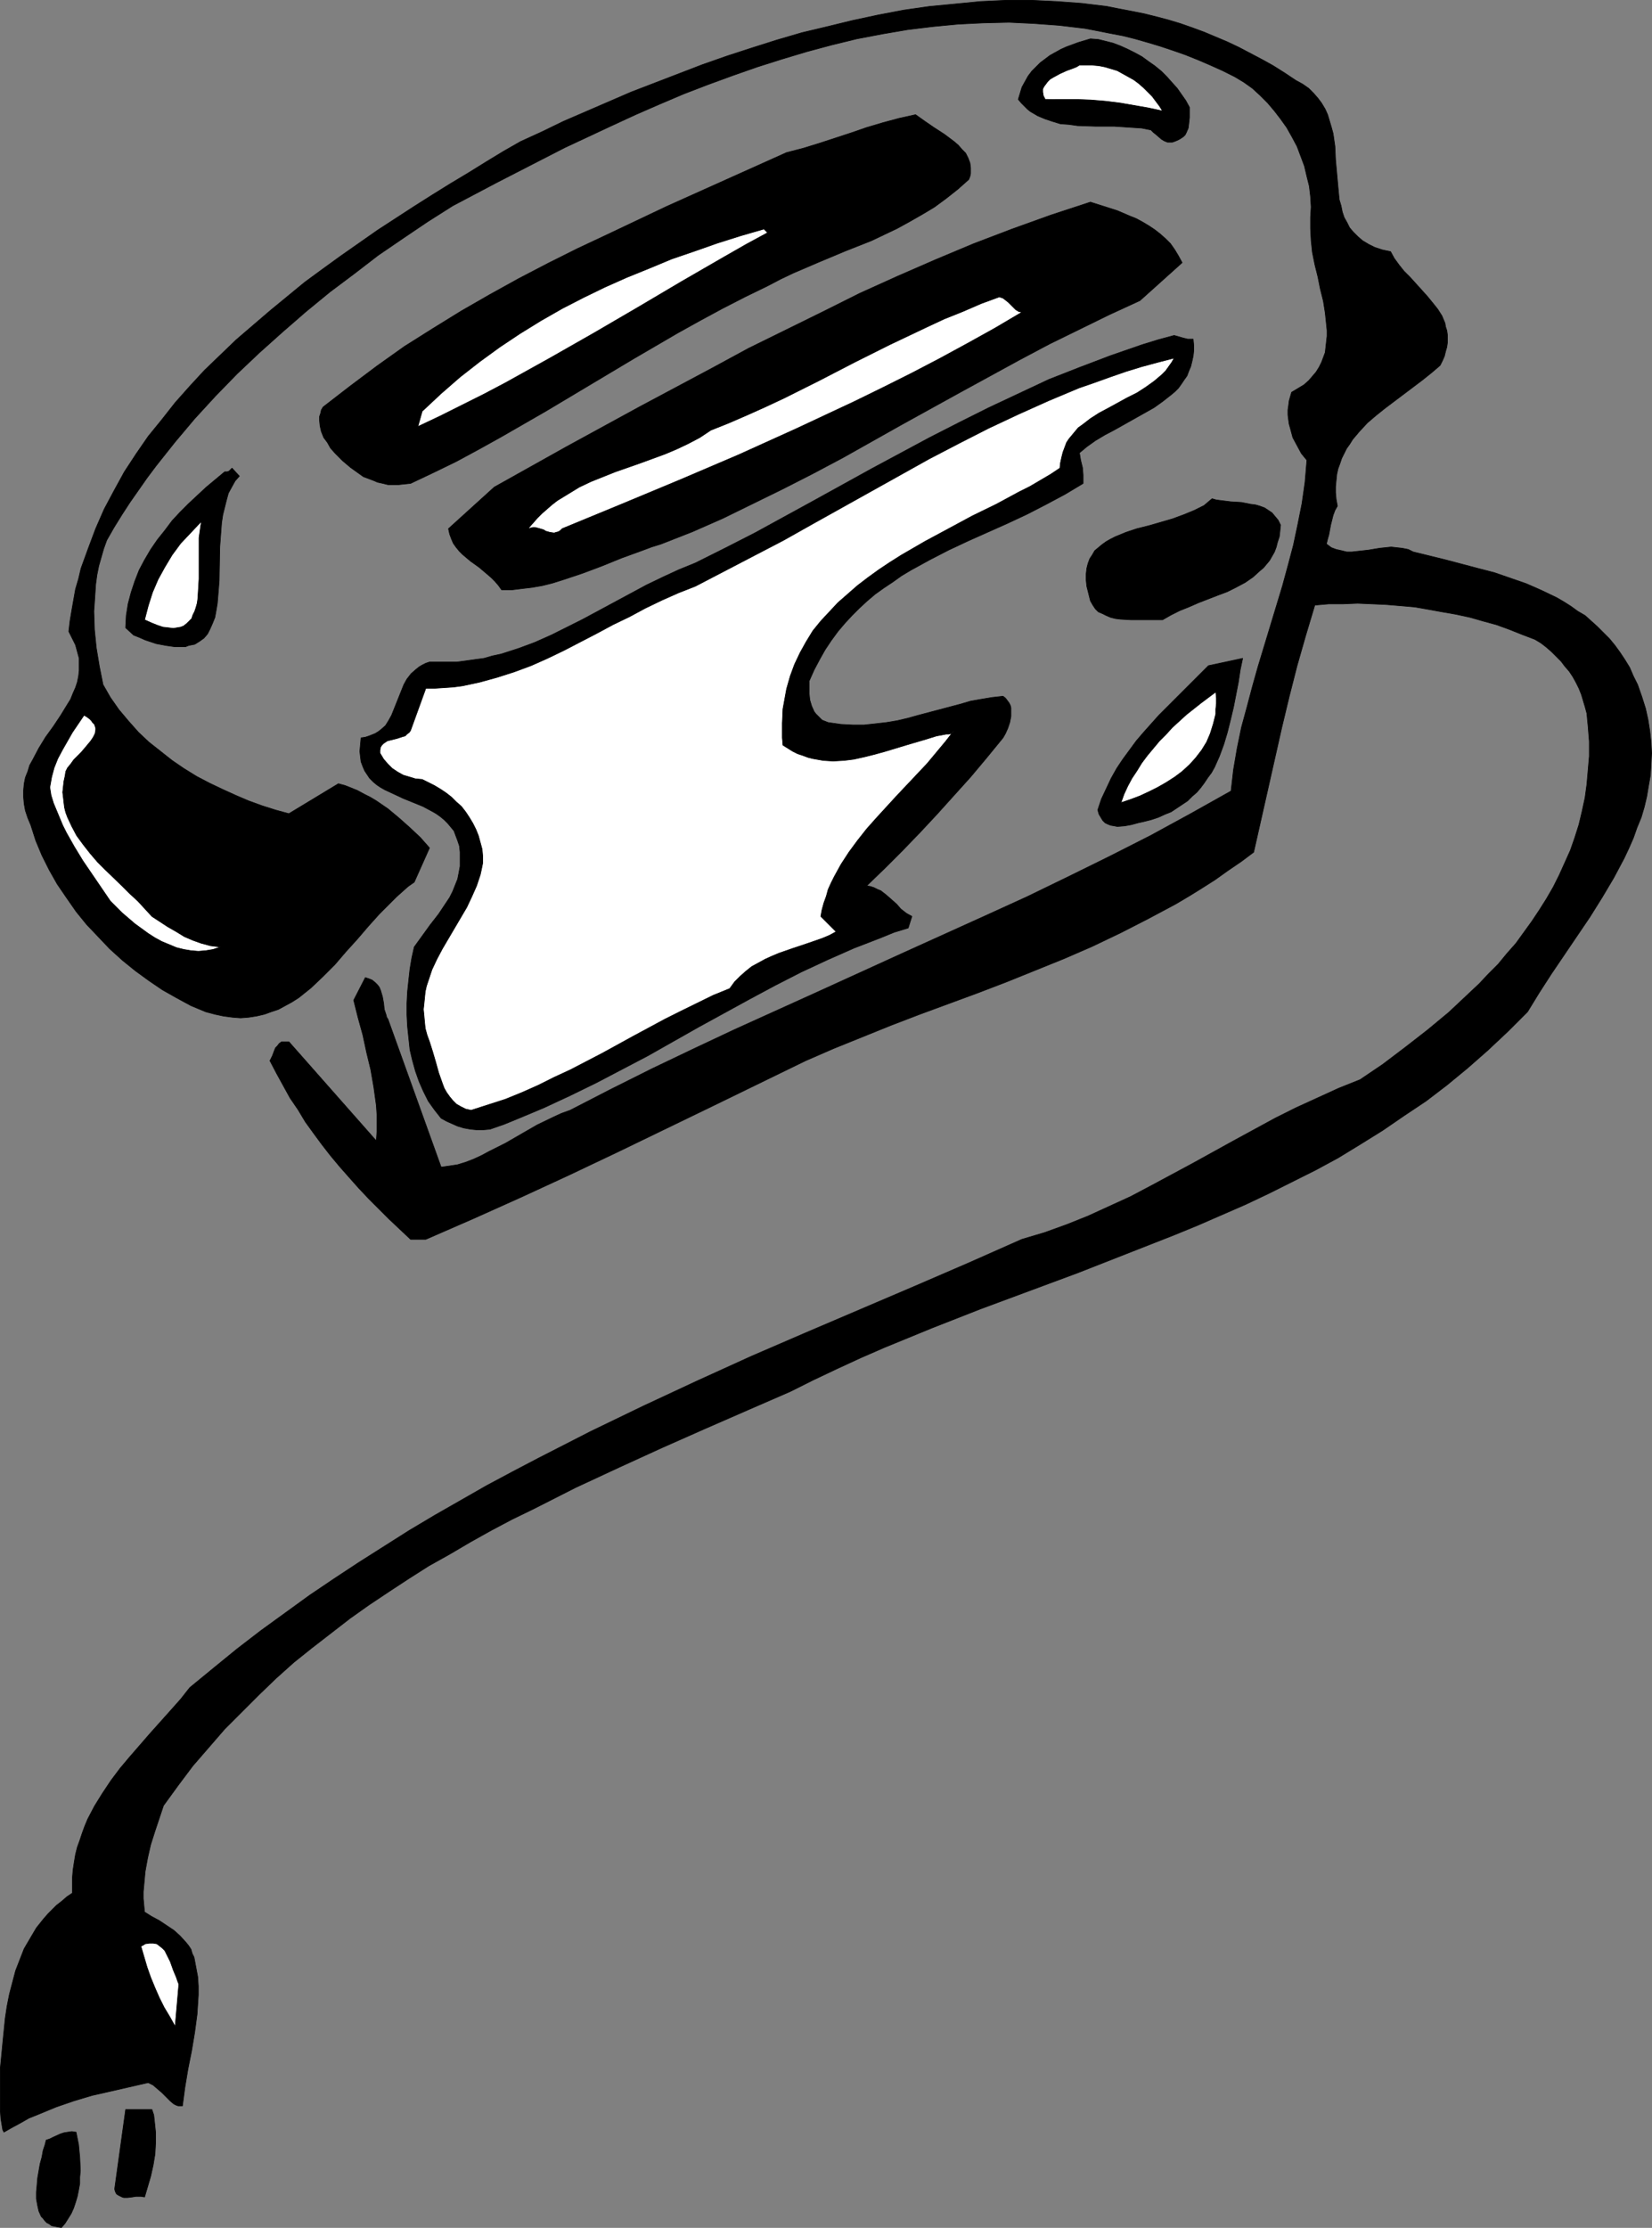 <?xml version="1.0" encoding="UTF-8" standalone="no"?>
<svg
   version="1.0"
   width="115.516mm"
   height="155.754mm"
   id="svg18"
   sodipodi:docname="Toaster 27.wmf"
   xmlns:inkscape="http://www.inkscape.org/namespaces/inkscape"
   xmlns:sodipodi="http://sodipodi.sourceforge.net/DTD/sodipodi-0.dtd"
   xmlns="http://www.w3.org/2000/svg"
   xmlns:svg="http://www.w3.org/2000/svg">
  <rect width="100%" height="100%" fill="#808080" stroke="none"/>
  <sodipodi:namedview
     id="namedview18"
     pagecolor="#ffffff"
     bordercolor="#000000"
     borderopacity="0.25"
     inkscape:showpageshadow="2"
     inkscape:pageopacity="0.0"
     inkscape:pagecheckerboard="0"
     inkscape:deskcolor="#d1d1d1"
     inkscape:document-units="mm" />
  <defs
     id="defs1">
    <pattern
       id="WMFhbasepattern"
       patternUnits="userSpaceOnUse"
       width="6"
       height="6"
       x="0"
       y="0" />
  </defs>
  <path
     style="fill:#000000;fill-opacity:1;fill-rule:evenodd;stroke:#000000;stroke-width:0.162px;stroke-linecap:round;stroke-linejoin:round;stroke-miterlimit:4;stroke-dasharray:none;stroke-opacity:1"
     d="m 12.199,565.488 0.969,-0.323 0.969,-0.485 1.777,-0.808 0.969,-0.323 0.969,-0.162 1.131,-0.162 1.131,0.162 0.646,3.232 0.323,3.393 0.162,3.555 -0.162,1.778 v 1.616 l -0.323,1.778 -0.323,1.616 -0.485,1.616 -0.485,1.454 -0.646,1.454 -0.808,1.293 -0.808,1.293 -0.969,1.131 -0.969,-0.162 -0.808,-0.162 -0.808,-0.162 -0.646,-0.485 -0.646,-0.323 -0.485,-0.485 -0.485,-0.646 -0.485,-0.485 -0.646,-1.454 -0.323,-1.454 -0.323,-1.778 v -1.778 l 0.162,-1.778 0.162,-1.939 0.646,-3.717 0.485,-1.778 0.323,-1.778 0.485,-1.454 z"
     id="path1" />
  <path
     style="fill:#000000;fill-opacity:1;fill-rule:evenodd;stroke:#000000;stroke-width:0.162px;stroke-linecap:round;stroke-linejoin:round;stroke-miterlimit:4;stroke-dasharray:none;stroke-opacity:1"
     d="m 30.297,578.415 2.908,-21.007 h 6.948 l 0.485,1.454 0.162,1.454 0.323,3.07 v 2.909 l -0.162,2.909 -0.485,2.909 -0.646,2.909 -0.808,2.747 -0.808,2.747 -0.969,-0.162 h -1.293 l -0.969,0.162 -1.293,0.162 h -0.969 l -0.485,-0.162 -0.969,-0.485 -0.485,-0.323 -0.323,-0.646 z"
     id="path2" />
  <path
     style="fill:#000000;fill-opacity:1;fill-rule:evenodd;stroke:#000000;stroke-width:0.162px;stroke-linecap:round;stroke-linejoin:round;stroke-miterlimit:4;stroke-dasharray:none;stroke-opacity:1"
     d="m 0.081,546.42 0.323,-3.232 0.323,-3.393 0.646,-6.464 0.485,-3.232 0.646,-3.232 0.808,-3.07 0.808,-3.07 1.131,-2.909 1.131,-2.909 1.616,-2.747 1.616,-2.747 1.939,-2.424 1.131,-1.293 1.131,-1.131 1.131,-1.131 1.454,-1.131 1.293,-1.131 1.454,-0.97 v -2.101 -2.101 l 0.162,-1.939 0.323,-2.101 0.323,-1.939 0.485,-1.939 0.646,-1.778 0.646,-1.939 0.646,-1.778 0.808,-1.939 1.777,-3.393 2.101,-3.393 2.262,-3.393 2.424,-3.232 2.585,-3.07 5.332,-6.14 5.494,-6.14 2.585,-2.909 2.424,-3.07 6.302,-5.171 6.14,-5.009 6.302,-4.848 6.463,-4.686 6.463,-4.686 6.463,-4.363 6.625,-4.363 6.625,-4.201 6.625,-4.201 6.786,-4.04 6.786,-3.878 6.786,-3.878 6.948,-3.717 6.786,-3.555 13.896,-7.11 14.058,-6.787 14.219,-6.625 14.219,-6.464 14.219,-6.14 28.762,-12.281 14.219,-6.14 14.219,-6.302 5.979,-1.778 5.817,-2.101 5.655,-2.262 5.655,-2.585 5.655,-2.585 5.494,-2.909 10.826,-5.817 10.826,-5.979 10.988,-5.979 5.494,-2.747 5.655,-2.585 5.655,-2.585 5.655,-2.262 5.979,-4.04 5.979,-4.525 5.817,-4.525 5.655,-4.686 5.332,-5.009 2.747,-2.585 2.424,-2.585 2.585,-2.585 2.262,-2.747 2.424,-2.747 2.101,-2.909 2.101,-2.909 1.939,-2.909 1.939,-3.07 1.777,-3.07 1.616,-3.232 1.454,-3.232 1.454,-3.232 1.131,-3.232 1.131,-3.555 0.808,-3.393 0.808,-3.717 0.485,-3.555 0.323,-3.717 0.323,-3.717 v -3.878 l -0.323,-4.04 -0.162,-1.616 -0.162,-1.778 -0.485,-1.778 -0.485,-1.616 -0.485,-1.616 -0.646,-1.616 -0.808,-1.616 -0.808,-1.454 -0.97,-1.454 -1.131,-1.293 -0.969,-1.293 -1.293,-1.293 -1.293,-1.293 -1.293,-1.131 -1.454,-1.131 -1.616,-0.97 -3.393,-1.293 -3.232,-1.293 -3.555,-1.293 -3.555,-0.97 -3.393,-0.97 -3.716,-0.808 -3.716,-0.646 -3.555,-0.646 -3.716,-0.646 -3.716,-0.323 -3.878,-0.323 -3.716,-0.162 -3.716,-0.162 -3.878,0.162 h -3.716 l -3.716,0.323 -2.424,8.08 -2.262,7.918 -2.101,8.241 -1.939,8.08 -3.716,16.482 -3.716,16.482 -3.232,2.424 -3.555,2.424 -3.393,2.424 -3.555,2.262 -3.393,2.101 -3.555,2.101 -7.271,3.878 -7.271,3.717 -7.433,3.555 -7.433,3.232 -7.594,3.07 -7.594,3.07 -7.594,2.909 -15.35,5.656 -7.594,2.909 -7.594,3.07 -7.594,3.07 -7.433,3.232 -24.884,12.119 -25.045,12.119 -12.603,5.979 -12.603,5.817 -12.603,5.656 -12.603,5.494 v 0 h -4.04 v 0 l -5.655,-5.332 -5.494,-5.494 -2.585,-2.747 -2.585,-2.909 -2.424,-2.747 -2.424,-2.909 -2.262,-2.909 -2.262,-3.07 -2.101,-2.909 -1.939,-3.232 -2.101,-3.07 -1.777,-3.232 -1.777,-3.232 -1.777,-3.393 0.646,-1.293 0.485,-1.293 0.323,-0.808 0.485,-0.485 0.485,-0.646 0.646,-0.485 h 1.939 l 23.106,26.178 0.162,-2.424 v -2.262 -2.262 l -0.162,-2.424 -0.646,-4.686 -0.808,-4.686 -1.131,-4.686 -0.969,-4.525 -1.293,-4.686 -1.131,-4.525 3.07,-5.979 0.969,0.323 0.808,0.323 0.808,0.646 0.646,0.646 0.485,0.646 0.323,0.808 0.485,1.616 0.323,1.778 0.162,1.616 0.485,1.454 0.162,0.646 0.323,0.485 14.058,39.105 2.262,-0.323 2.101,-0.323 2.101,-0.646 2.101,-0.808 2.101,-0.97 2.101,-1.131 4.201,-2.101 4.201,-2.424 4.201,-2.424 4.363,-2.101 2.101,-0.97 2.262,-0.808 10.664,-5.494 10.988,-5.494 10.826,-5.171 10.988,-5.171 22.137,-10.019 21.975,-10.019 22.137,-10.019 10.988,-5.009 10.988,-5.333 10.826,-5.332 10.826,-5.494 10.664,-5.817 10.664,-5.979 0.646,-5.656 0.969,-5.656 1.131,-5.494 1.454,-5.333 1.454,-5.494 1.454,-5.171 3.232,-10.665 3.232,-10.665 1.454,-5.333 1.454,-5.494 1.131,-5.333 1.131,-5.656 0.808,-5.656 0.485,-5.817 -1.454,-1.778 -1.131,-2.101 -1.131,-2.101 -0.646,-2.424 -0.323,-1.131 -0.162,-1.131 -0.162,-1.293 v -1.293 l 0.162,-1.131 0.162,-1.293 0.323,-1.131 0.323,-1.131 1.616,-0.97 1.616,-0.97 1.293,-1.131 0.969,-1.131 0.969,-1.131 0.808,-1.293 0.646,-1.293 0.485,-1.293 0.485,-1.293 0.162,-1.454 0.162,-1.454 0.162,-1.454 v -1.454 l -0.162,-1.616 -0.323,-3.07 -0.485,-3.07 -0.808,-3.232 -0.646,-3.232 -0.808,-3.232 -0.646,-3.232 -0.323,-3.07 -0.162,-3.232 v -1.454 -1.454 l 0.162,-2.747 -0.162,-2.747 -0.323,-2.747 -0.646,-2.585 -0.646,-2.747 -0.969,-2.585 -0.969,-2.585 -1.293,-2.424 -1.454,-2.585 -1.616,-2.262 -1.616,-2.101 -1.777,-2.101 -2.101,-2.101 -1.939,-1.778 -2.262,-1.616 -2.424,-1.454 -3.232,-1.616 -3.232,-1.454 -3.393,-1.454 -3.232,-1.293 -3.232,-1.131 -3.393,-1.131 -3.232,-0.97 -3.393,-0.97 -3.232,-0.808 -3.393,-0.646 -3.232,-0.646 -3.393,-0.646 -6.786,-0.808 -6.625,-0.485 -6.625,-0.323 -6.786,0.162 -6.625,0.323 -6.786,0.646 -6.625,0.808 -6.625,1.131 -6.786,1.293 -6.625,1.616 -6.625,1.778 -6.463,1.939 -6.625,2.101 -6.463,2.262 -6.625,2.424 -6.302,2.424 -6.463,2.747 -6.302,2.747 -6.302,2.909 -12.442,5.817 -5.979,3.07 -11.957,6.14 -11.634,6.14 -6.625,4.201 -6.463,4.363 -6.625,4.525 -6.302,4.848 -6.463,4.848 -6.302,5.171 -6.14,5.333 -6.14,5.494 -5.979,5.656 -5.655,5.817 -5.494,5.979 -5.171,6.14 -5.009,6.302 -2.424,3.232 -2.262,3.232 -2.262,3.232 -2.101,3.232 -2.101,3.393 -1.939,3.393 -0.808,2.262 -0.646,2.262 -0.646,2.262 -0.485,2.424 -0.323,2.424 -0.162,2.424 -0.162,2.424 -0.162,2.262 0.162,4.848 0.485,4.848 0.808,4.848 0.969,4.848 1.939,3.393 2.262,3.232 2.585,3.07 2.585,2.909 2.747,2.585 3.07,2.424 3.07,2.424 3.07,2.101 3.393,2.101 3.393,1.778 3.393,1.616 3.555,1.616 3.393,1.454 3.555,1.293 3.555,1.131 3.555,0.97 13.088,-7.918 1.777,0.485 1.616,0.646 1.616,0.646 1.777,0.97 1.616,0.808 1.616,0.97 3.07,2.101 2.908,2.424 2.908,2.585 2.747,2.585 2.424,2.747 -4.04,9.049 -1.616,1.131 -1.454,1.293 -1.616,1.454 -1.454,1.454 -3.07,3.07 -2.908,3.232 -2.908,3.393 -3.07,3.393 -2.908,3.393 -3.07,3.07 -3.232,3.07 -1.616,1.293 -1.616,1.293 -1.777,1.131 -1.777,0.97 -1.777,0.97 -1.939,0.646 -1.777,0.646 -2.101,0.485 -2.101,0.323 -2.101,0.162 -2.101,-0.162 -2.424,-0.323 -2.262,-0.485 -2.424,-0.646 -3.878,-1.616 -3.878,-2.101 -3.716,-2.101 -3.555,-2.424 -3.555,-2.585 -3.393,-2.747 -3.393,-3.07 -3.07,-3.232 -3.07,-3.232 -2.747,-3.393 -2.585,-3.717 -2.424,-3.555 -2.101,-3.717 -1.939,-3.878 -1.616,-3.878 -1.293,-4.04 -0.808,-1.939 -0.646,-1.939 -0.323,-1.778 -0.162,-1.778 v -1.778 l 0.162,-1.778 0.323,-1.616 0.646,-1.616 0.485,-1.616 0.808,-1.454 1.616,-3.07 1.777,-2.909 2.101,-2.909 1.939,-2.909 1.777,-2.909 0.808,-1.293 0.646,-1.616 0.646,-1.454 0.485,-1.454 0.323,-1.616 0.162,-1.454 v -1.616 -1.616 l -0.485,-1.778 -0.485,-1.778 -0.808,-1.616 -0.969,-1.939 0.323,-2.747 0.485,-2.909 0.485,-2.747 0.485,-2.747 0.808,-2.747 0.646,-2.747 1.939,-5.333 1.939,-5.171 2.262,-5.171 2.585,-4.848 2.747,-5.009 3.07,-4.686 3.232,-4.686 3.555,-4.363 3.555,-4.525 3.878,-4.363 3.878,-4.201 4.201,-4.04 4.201,-4.04 4.524,-3.878 4.524,-3.878 4.524,-3.717 4.524,-3.717 4.847,-3.555 4.686,-3.393 4.847,-3.393 4.847,-3.393 9.695,-6.302 4.847,-3.07 4.686,-2.909 4.847,-2.909 4.686,-2.909 4.524,-2.747 4.524,-2.585 5.655,-2.585 5.655,-2.747 5.979,-2.585 5.979,-2.585 5.979,-2.585 6.302,-2.424 6.302,-2.424 6.302,-2.424 6.463,-2.262 6.463,-2.101 6.625,-2.101 6.625,-1.939 6.786,-1.616 6.625,-1.616 6.786,-1.454 6.786,-1.293 6.786,-0.97 6.786,-0.646 6.625,-0.646 6.786,-0.323 h 6.786 l 6.625,0.323 6.625,0.485 6.625,0.808 3.232,0.646 3.393,0.646 3.232,0.646 3.232,0.808 3.07,0.808 3.232,0.97 3.232,1.131 3.07,1.131 3.07,1.293 3.07,1.293 3.07,1.454 3.07,1.616 3.07,1.616 2.908,1.616 3.07,1.939 2.908,1.939 1.777,0.97 1.616,1.131 1.293,1.293 1.131,1.293 0.969,1.293 0.969,1.616 0.646,1.454 0.485,1.616 0.485,1.616 0.485,1.778 0.485,3.393 0.162,3.555 0.323,3.555 0.323,3.555 0.323,3.393 0.485,1.616 0.323,1.616 0.485,1.454 0.808,1.454 0.646,1.293 0.969,1.131 1.131,1.131 1.293,1.131 1.616,0.97 1.616,0.808 1.939,0.646 2.262,0.485 0.969,1.778 1.293,1.778 1.293,1.616 1.616,1.616 3.07,3.393 1.454,1.616 1.454,1.778 1.293,1.616 1.131,1.778 0.808,1.939 0.162,0.97 0.323,0.97 0.162,1.131 v 0.97 1.131 l -0.162,1.131 -0.323,1.131 -0.323,1.293 -0.485,1.131 -0.646,1.293 -2.262,1.939 -2.424,1.939 -9.856,7.433 -2.424,1.939 -2.262,1.939 -2.101,2.262 -1.777,2.101 -0.808,1.293 -0.808,1.131 -0.646,1.293 -0.646,1.293 -0.485,1.454 -0.485,1.293 -0.323,1.454 -0.162,1.616 -0.162,1.616 v 1.616 l 0.162,1.778 0.323,1.778 -0.646,1.131 -0.485,1.293 -0.646,2.585 -0.485,2.585 -0.323,1.131 -0.323,1.293 1.293,0.97 1.293,0.485 1.454,0.323 1.293,0.323 h 1.454 l 1.454,-0.162 2.908,-0.323 2.908,-0.485 3.07,-0.323 1.454,0.162 1.454,0.162 1.616,0.323 1.293,0.646 8.564,2.101 8.564,2.262 4.363,1.131 4.201,1.454 4.201,1.454 4.04,1.778 4.04,1.939 1.939,1.131 1.777,1.131 1.777,1.293 1.939,1.131 1.616,1.454 1.616,1.454 1.616,1.616 1.616,1.616 1.454,1.778 1.293,1.778 1.293,1.939 1.293,2.101 0.97,2.262 1.131,2.262 1.131,3.232 0.969,3.07 0.646,2.909 0.485,3.07 0.323,2.909 0.162,2.909 -0.162,2.909 -0.162,2.909 -0.485,2.747 -0.485,2.909 -0.646,2.747 -0.808,2.747 -1.131,2.747 -0.969,2.747 -1.131,2.585 -1.293,2.747 -2.747,5.171 -3.07,5.171 -3.232,5.171 -3.393,5.009 -3.393,5.009 -3.393,5.009 -3.232,5.009 -3.07,5.009 -5.171,5.171 -5.332,5.009 -5.332,4.686 -5.494,4.525 -5.494,4.201 -5.817,3.878 -5.655,3.878 -5.979,3.717 -5.817,3.555 -5.979,3.232 -6.14,3.07 -6.14,3.07 -6.14,2.909 -6.302,2.747 -6.302,2.747 -6.302,2.585 -12.765,5.009 -12.765,5.009 -25.692,9.534 -12.765,5.009 -6.302,2.585 -6.302,2.585 -6.302,2.747 -6.302,2.909 -6.14,2.909 -6.14,3.07 -11.149,4.848 -11.472,5.009 -11.311,5.009 -11.311,5.171 -11.472,5.333 -11.149,5.656 -5.655,2.747 -5.494,2.909 -5.494,3.07 -5.494,3.232 -5.494,3.07 -5.332,3.393 -5.171,3.393 -5.332,3.555 -5.009,3.555 -5.009,3.878 -5.009,3.878 -4.847,3.878 -4.686,4.201 -4.524,4.363 -4.524,4.525 -4.524,4.525 -4.201,4.848 -4.201,4.848 -3.878,5.171 -3.878,5.333 -1.131,3.393 -1.131,3.393 -1.131,3.555 -0.808,3.555 -0.646,3.555 -0.323,3.555 -0.162,1.778 v 1.778 l 0.162,1.778 0.162,1.778 1.777,1.131 2.101,1.131 1.939,1.293 1.939,1.293 1.616,1.454 1.616,1.778 0.646,0.808 0.646,0.97 0.323,1.131 0.485,0.97 0.485,2.585 0.485,2.585 0.162,2.424 v 2.424 l -0.162,2.424 -0.162,2.585 -0.646,4.848 -0.808,4.848 -0.969,4.848 -0.808,4.848 -0.323,2.424 -0.323,2.424 h -0.485 -0.646 l -0.485,-0.162 -0.646,-0.323 -0.969,-0.808 -1.131,-1.131 -1.131,-1.131 -1.131,-0.97 -1.131,-0.97 -0.646,-0.323 -0.646,-0.323 -9.856,2.262 -5.009,1.131 -4.847,1.454 -4.686,1.616 -4.686,1.939 -2.424,0.97 -2.262,1.293 -2.101,1.131 -2.262,1.293 -0.323,-0.646 -0.162,-0.97 -0.162,-0.97 -0.162,-0.97 -0.162,-2.262 v -2.424 -4.686 -2.262 -0.97 z"
     id="path3" />
  <path
     style="fill:#ffffff;fill-opacity:1;fill-rule:evenodd;stroke:#000000;stroke-width:0.162px;stroke-linecap:round;stroke-linejoin:round;stroke-miterlimit:4;stroke-dasharray:none;stroke-opacity:1"
     d="m 37.245,514.264 0.646,-0.323 0.485,-0.323 1.131,-0.162 h 0.969 l 0.969,0.162 0.646,0.485 0.808,0.646 0.646,0.646 0.485,0.97 0.969,1.939 0.808,2.262 0.808,1.939 0.323,0.97 0.323,0.808 -0.969,11.15 -1.454,-2.585 -1.454,-2.424 -1.293,-2.585 -1.131,-2.585 -1.131,-2.747 -0.969,-2.747 -0.808,-2.747 z"
     id="path4" />
  <path
     style="fill:#000000;fill-opacity:1;fill-rule:evenodd;stroke:#000000;stroke-width:0.162px;stroke-linecap:round;stroke-linejoin:round;stroke-miterlimit:4;stroke-dasharray:none;stroke-opacity:1"
     d="m 116.581,295.469 -1.777,-2.262 -1.616,-2.262 -1.293,-2.585 -1.131,-2.585 -0.969,-2.747 -0.808,-2.909 -0.646,-2.747 -0.323,-3.07 -0.323,-3.07 -0.162,-3.07 v -3.07 l 0.162,-3.07 0.323,-3.07 0.323,-2.909 0.485,-2.909 0.646,-2.909 2.101,-2.909 2.101,-2.909 2.262,-2.909 1.939,-2.909 0.969,-1.454 0.808,-1.616 0.646,-1.616 0.646,-1.616 0.323,-1.616 0.323,-1.778 v -1.939 -1.778 l -0.162,-1.616 -0.485,-1.454 -0.485,-1.293 -0.485,-1.293 -0.808,-0.97 -0.808,-0.97 -0.969,-0.97 -0.969,-0.808 -1.131,-0.808 -1.131,-0.646 -2.424,-1.293 -5.171,-2.101 -2.424,-1.131 -2.424,-1.131 -1.131,-0.646 -0.969,-0.646 -0.969,-0.808 -0.969,-0.97 -0.646,-0.97 -0.646,-0.97 -0.485,-1.131 -0.485,-1.293 -0.162,-1.293 -0.162,-1.454 0.162,-1.778 0.162,-1.778 1.131,-0.162 0.969,-0.323 0.808,-0.323 0.808,-0.323 0.808,-0.485 0.646,-0.485 1.293,-1.131 0.808,-1.293 0.808,-1.454 1.293,-3.232 1.293,-3.232 0.646,-1.616 0.808,-1.454 1.131,-1.454 1.293,-1.131 0.808,-0.646 0.808,-0.485 0.969,-0.485 0.969,-0.323 h 2.424 2.424 2.424 l 2.424,-0.323 2.262,-0.323 2.424,-0.323 2.262,-0.646 2.262,-0.485 4.524,-1.454 4.363,-1.616 4.363,-1.939 4.201,-2.101 4.201,-2.101 4.201,-2.262 4.201,-2.262 4.201,-2.262 4.201,-2.262 4.363,-2.101 4.201,-1.939 4.363,-1.778 7.756,-3.878 7.918,-4.04 15.35,-8.403 15.512,-8.564 15.35,-8.241 7.918,-4.04 7.756,-3.878 7.918,-3.717 7.918,-3.717 8.241,-3.232 8.079,-3.07 8.402,-2.909 4.201,-1.293 4.201,-1.131 2.262,0.646 1.293,0.323 h 0.808 0.646 l 0.162,1.616 v 1.454 l -0.162,1.454 -0.323,1.454 -0.323,1.293 -0.485,1.131 -0.485,1.293 -0.808,1.131 -0.646,0.97 -0.808,1.131 -0.969,0.97 -0.97,0.808 -2.262,1.778 -2.262,1.616 -2.585,1.454 -2.585,1.454 -2.585,1.454 -2.585,1.454 -2.747,1.454 -2.424,1.454 -2.262,1.616 -1.939,1.616 0.162,0.97 0.162,0.97 0.485,1.939 0.162,1.939 v 1.131 1.131 l -2.424,1.454 -2.424,1.454 -4.847,2.585 -5.009,2.585 -5.171,2.424 -10.503,4.686 -5.171,2.424 -5.009,2.585 -5.009,2.747 -2.424,1.454 -2.262,1.616 -2.424,1.616 -2.262,1.616 -2.101,1.778 -2.101,1.939 -1.939,1.939 -1.939,2.101 -1.777,2.101 -1.777,2.424 -1.616,2.424 -1.454,2.585 -1.454,2.747 -1.293,2.909 v 1.778 1.616 l 0.162,1.616 0.485,1.616 0.646,1.454 0.485,0.646 0.485,0.485 0.646,0.646 0.485,0.485 0.808,0.323 0.808,0.323 3.393,0.485 3.07,0.162 h 3.07 l 2.908,-0.323 2.908,-0.323 2.908,-0.485 2.747,-0.646 2.908,-0.808 10.988,-2.909 2.747,-0.808 2.747,-0.485 2.908,-0.485 2.908,-0.323 0.646,0.485 0.485,0.646 0.485,0.646 0.323,0.646 0.162,0.646 v 0.808 1.454 l -0.323,1.616 -0.485,1.454 -0.646,1.454 -0.646,1.131 -4.363,5.333 -4.201,5.009 -8.887,9.857 -4.524,4.848 -4.524,4.686 -4.686,4.686 -4.847,4.686 0.969,0.162 0.969,0.323 0.969,0.485 0.808,0.323 1.454,1.131 1.293,1.131 1.454,1.293 1.131,1.293 1.454,1.131 1.454,0.808 -0.97,3.07 -3.716,1.131 -3.555,1.454 -7.11,2.747 -6.948,3.07 -6.948,3.232 -6.948,3.555 -6.625,3.555 -13.573,7.433 -13.411,7.595 -6.786,3.555 -6.786,3.555 -6.948,3.393 -6.948,3.232 -6.948,2.909 -3.555,1.454 -3.716,1.293 -1.777,0.162 h -1.777 l -1.616,-0.162 -1.777,-0.323 -1.616,-0.485 -1.454,-0.646 -1.454,-0.646 z"
     id="path5" />
  <path
     style="fill:#ffffff;fill-opacity:1;fill-rule:evenodd;stroke:#000000;stroke-width:0.162px;stroke-linecap:round;stroke-linejoin:round;stroke-miterlimit:4;stroke-dasharray:none;stroke-opacity:1"
     d="m 113.511,275.27 -0.646,-1.778 -0.485,-1.778 -0.162,-1.616 -0.162,-1.778 -0.162,-1.616 0.162,-1.454 0.162,-1.616 0.162,-1.616 0.323,-1.454 0.485,-1.454 0.969,-2.909 1.293,-2.747 1.454,-2.747 3.232,-5.494 3.232,-5.494 1.293,-2.747 1.293,-2.909 0.97,-2.909 0.323,-1.454 0.323,-1.616 v -1.939 l -0.162,-1.778 -0.485,-1.778 -0.485,-1.778 -0.646,-1.616 -0.808,-1.616 -0.969,-1.616 -0.969,-1.454 -1.131,-1.454 -1.293,-1.131 -1.293,-1.293 -1.454,-1.131 -1.454,-0.97 -1.616,-0.97 -1.616,-0.808 -1.616,-0.808 -1.777,-0.162 -1.616,-0.485 -1.616,-0.485 -1.454,-0.808 -1.454,-0.97 -1.131,-1.131 -1.131,-1.293 -0.969,-1.616 v -0.808 l 0.162,-0.808 0.323,-0.485 0.485,-0.485 0.485,-0.323 0.485,-0.323 1.293,-0.323 1.293,-0.323 1.454,-0.485 0.646,-0.162 0.485,-0.485 0.646,-0.485 0.323,-0.485 4.04,-11.15 h 2.424 l 2.424,-0.162 2.424,-0.162 2.424,-0.323 2.262,-0.485 2.262,-0.485 4.686,-1.293 4.524,-1.454 4.363,-1.616 4.363,-1.939 4.363,-2.101 8.725,-4.525 4.201,-2.262 4.363,-2.101 4.201,-2.262 4.363,-2.101 4.363,-1.939 4.524,-1.778 7.756,-4.04 7.756,-4.04 7.756,-4.04 7.756,-4.363 15.35,-8.564 15.35,-8.564 7.756,-4.04 7.918,-4.04 7.918,-3.717 7.918,-3.555 8.079,-3.393 4.201,-1.454 4.04,-1.454 4.201,-1.454 4.201,-1.293 4.201,-1.131 4.363,-1.131 -0.646,1.131 -0.808,1.131 -0.808,1.131 -0.969,0.97 -2.101,1.778 -2.262,1.616 -2.262,1.454 -2.585,1.293 -5.009,2.747 -2.424,1.293 -2.262,1.454 -2.101,1.616 -1.131,0.808 -0.808,0.97 -0.808,0.97 -0.808,0.97 -0.646,0.97 -0.485,1.293 -0.485,1.293 -0.323,1.293 -0.323,1.454 -0.162,1.454 -2.424,1.616 -2.747,1.616 -2.747,1.616 -2.908,1.454 -5.979,3.232 -6.302,3.07 -6.302,3.393 -6.302,3.393 -6.14,3.555 -3.07,1.939 -2.908,1.939 -2.908,2.101 -2.747,2.101 -2.585,2.262 -2.585,2.262 -2.262,2.424 -2.262,2.424 -2.101,2.585 -1.777,2.909 -1.616,2.909 -1.454,3.07 -1.131,3.07 -0.969,3.393 -0.646,3.555 -0.323,1.778 -0.162,3.717 v 1.939 1.939 l 0.162,1.939 1.293,0.808 1.293,0.808 1.293,0.646 1.454,0.485 1.293,0.485 1.293,0.323 2.747,0.485 2.585,0.162 2.908,-0.162 2.585,-0.323 2.908,-0.646 2.585,-0.646 2.908,-0.808 5.332,-1.616 5.494,-1.616 2.585,-0.808 2.585,-0.485 h 0.323 0.323 l 0.646,-0.162 0.808,-0.808 -2.262,2.909 -2.424,2.909 -2.424,2.909 -5.332,5.656 -2.747,2.909 -5.332,5.817 -2.585,2.909 -2.424,3.07 -2.262,3.07 -2.101,3.232 -1.777,3.232 -0.808,1.616 -0.808,1.778 -0.485,1.778 -0.646,1.778 -0.485,1.778 -0.323,1.778 4.04,4.04 v 0 l -1.777,0.97 -1.939,0.808 -3.716,1.293 -3.878,1.293 -3.716,1.293 -1.939,0.808 -1.777,0.808 -1.777,0.97 -1.777,0.97 -1.616,1.293 -1.454,1.293 -1.454,1.454 -1.293,1.778 -4.363,1.778 -8.564,4.201 -4.201,2.101 -8.402,4.525 -8.241,4.525 -8.402,4.363 -4.201,1.939 -4.201,2.101 -4.363,1.939 -4.363,1.778 -4.524,1.454 -4.524,1.454 -1.454,-0.323 -1.293,-0.646 -1.131,-0.646 -0.969,-0.97 -0.808,-0.97 -0.808,-1.131 -0.646,-1.131 -0.485,-1.293 -0.969,-2.747 -0.808,-2.909 -0.808,-2.747 z"
     id="path6" />
  <path
     style="fill:#ffffff;fill-opacity:1;fill-rule:evenodd;stroke:#000000;stroke-width:0.162px;stroke-linecap:round;stroke-linejoin:round;stroke-miterlimit:4;stroke-dasharray:none;stroke-opacity:1"
     d="m 13.169,208.049 0.485,-2.747 0.646,-2.424 0.969,-2.424 1.293,-2.424 1.293,-2.262 1.293,-2.262 3.07,-4.525 0.808,0.485 0.646,0.485 0.485,0.485 0.323,0.485 0.485,0.485 0.162,0.485 0.162,0.485 v 0.485 l -0.162,0.97 -0.485,0.97 -0.646,0.97 -0.808,0.97 -0.808,0.97 -0.969,1.131 -1.939,1.939 -0.808,1.131 -0.808,0.97 -0.485,0.97 -0.162,1.131 -0.323,1.454 -0.162,1.454 -0.162,1.454 0.162,1.293 0.162,1.454 0.162,1.293 0.323,1.293 0.485,1.293 1.131,2.424 1.293,2.424 1.777,2.424 1.777,2.262 1.939,2.262 2.101,2.101 4.363,4.201 2.101,2.101 2.101,1.939 1.939,2.101 1.777,1.939 4.201,2.747 2.262,1.293 2.101,1.293 2.262,0.97 2.262,0.808 2.424,0.646 2.585,0.323 -1.939,0.646 -1.939,0.323 -1.939,0.162 -1.939,-0.162 -1.939,-0.323 -1.939,-0.485 -1.939,-0.808 -1.939,-0.808 -1.777,-0.97 -1.777,-1.131 -1.777,-1.293 -1.777,-1.293 -3.393,-2.909 -3.07,-3.07 -2.424,-3.555 -2.424,-3.555 -2.424,-3.555 -2.262,-3.717 -2.101,-3.717 -0.969,-1.939 -0.808,-1.939 -0.808,-1.939 -0.808,-1.939 -0.646,-2.101 z"
     id="path7" />
  <path
     style="fill:#000000;fill-opacity:1;fill-rule:evenodd;stroke:#000000;stroke-width:0.162px;stroke-linecap:round;stroke-linejoin:round;stroke-miterlimit:4;stroke-dasharray:none;stroke-opacity:1"
     d="m 290.12,214.027 0.969,-2.909 1.293,-2.747 1.293,-2.747 1.454,-2.585 1.616,-2.424 1.777,-2.424 1.777,-2.424 1.939,-2.262 4.04,-4.525 4.363,-4.363 4.363,-4.363 4.363,-4.363 9.049,-1.939 v 0 l -0.646,3.07 -0.485,3.232 -1.293,6.625 -0.808,3.393 -0.808,3.232 -0.969,3.232 -1.131,3.07 -1.293,2.909 -0.808,1.454 -0.969,1.293 -0.969,1.454 -0.969,1.293 -0.969,1.131 -1.293,1.131 -1.131,1.131 -1.454,0.97 -1.454,0.97 -1.454,0.97 -1.616,0.646 -1.777,0.808 -1.939,0.646 -1.939,0.485 -1.454,0.323 -1.777,0.485 -1.777,0.323 -1.939,0.162 -0.808,-0.162 -0.97,-0.162 -0.808,-0.323 -0.646,-0.323 -0.646,-0.646 -0.485,-0.808 -0.485,-0.808 z"
     id="path8" />
  <path
     style="fill:#ffffff;fill-opacity:1;fill-rule:evenodd;stroke:#000000;stroke-width:0.162px;stroke-linecap:round;stroke-linejoin:round;stroke-miterlimit:4;stroke-dasharray:none;stroke-opacity:1"
     d="m 296.26,212.088 0.808,-2.262 0.97,-2.101 1.131,-2.101 1.293,-1.939 1.293,-2.101 1.454,-1.939 1.616,-1.939 1.616,-1.939 1.777,-1.778 1.616,-1.778 3.716,-3.393 3.878,-3.07 3.878,-2.909 0.162,1.616 v 1.454 l -0.162,1.454 v 1.293 l -0.323,1.293 -0.323,1.293 -0.808,2.585 -0.969,2.262 -1.293,2.101 -1.616,2.101 -1.616,1.778 -1.939,1.778 -1.939,1.454 -2.262,1.454 -2.262,1.293 -2.262,1.131 -2.424,1.131 -2.585,0.97 z"
     id="path9" />
  <path
     style="fill:#000000;fill-opacity:1;fill-rule:evenodd;stroke:#000000;stroke-width:0.162px;stroke-linecap:round;stroke-linejoin:round;stroke-miterlimit:4;stroke-dasharray:none;stroke-opacity:1"
     d="m 33.205,165.873 0.162,-3.232 0.485,-3.07 0.808,-3.07 0.969,-2.909 1.131,-2.909 1.454,-2.747 1.616,-2.747 1.777,-2.585 1.939,-2.424 1.939,-2.585 2.101,-2.262 2.262,-2.262 2.424,-2.262 2.262,-2.101 4.847,-4.04 h 0.323 0.323 l 0.485,-0.162 0.808,-0.808 1.939,2.101 -1.131,1.293 -0.808,1.454 -0.969,1.778 -0.485,1.778 -0.485,1.939 -0.485,1.939 -0.323,2.101 -0.162,2.101 -0.323,4.363 -0.162,8.888 -0.162,2.101 -0.162,1.939 -0.162,1.939 -0.323,1.939 -0.323,1.778 -0.646,1.616 -0.646,1.454 -0.646,1.293 -0.969,1.131 -1.131,0.808 -1.293,0.808 -1.616,0.323 -0.808,0.323 h -0.969 -0.969 -0.969 l -1.131,-0.162 -1.131,-0.162 -2.585,-0.485 -1.454,-0.485 -1.454,-0.485 -1.454,-0.646 -1.616,-0.646 z"
     id="path10" />
  <path
     style="fill:#ffffff;fill-opacity:1;fill-rule:evenodd;stroke:#000000;stroke-width:0.162px;stroke-linecap:round;stroke-linejoin:round;stroke-miterlimit:4;stroke-dasharray:none;stroke-opacity:1"
     d="m 38.214,163.773 0.969,-3.717 1.131,-3.555 1.454,-3.393 1.777,-3.232 1.939,-3.232 2.262,-3.07 2.747,-2.909 2.747,-2.909 -0.162,0.97 -0.162,1.131 -0.323,2.262 v 2.585 2.747 2.747 2.747 l -0.162,2.747 -0.162,2.585 -0.162,1.131 -0.323,1.131 -0.323,0.97 -0.485,0.97 -0.323,0.97 -0.646,0.646 -0.646,0.646 -0.808,0.646 -0.808,0.323 -0.969,0.162 -0.969,0.162 -1.293,-0.162 -1.454,-0.162 -1.454,-0.485 -1.616,-0.646 z"
     id="path11" />
  <path
     style="fill:#000000;fill-opacity:1;fill-rule:evenodd;stroke:#000000;stroke-width:0.162px;stroke-linecap:round;stroke-linejoin:round;stroke-miterlimit:4;stroke-dasharray:none;stroke-opacity:1"
     d="m 288.181,158.763 -0.485,-1.939 -0.485,-1.939 -0.162,-1.616 v -1.616 l 0.162,-1.454 0.323,-1.293 0.485,-1.293 0.646,-0.97 0.646,-1.131 0.969,-0.808 0.969,-0.808 1.131,-0.808 1.131,-0.646 1.293,-0.646 2.747,-1.131 2.908,-0.97 3.232,-0.808 6.14,-1.778 3.07,-1.131 2.747,-1.131 1.293,-0.646 1.293,-0.646 1.131,-0.97 0.97,-0.808 1.131,0.323 1.293,0.162 2.585,0.323 2.747,0.162 2.424,0.485 1.293,0.162 1.131,0.323 1.293,0.485 0.969,0.646 0.969,0.646 0.808,0.97 0.808,0.97 0.646,1.293 -0.162,1.616 -0.162,1.454 -0.485,1.454 -0.323,1.293 -0.485,1.293 -0.646,1.131 -0.646,1.131 -0.808,0.97 -0.808,0.97 -0.969,0.808 -1.777,1.616 -2.101,1.454 -2.424,1.293 -2.262,1.131 -2.585,0.97 -5.009,1.939 -2.585,1.131 -2.424,0.97 -2.262,1.131 -2.262,1.293 h -8.402 l -2.747,-0.162 -1.293,-0.162 -1.293,-0.323 -1.131,-0.485 -0.969,-0.485 -1.131,-0.485 -0.808,-0.808 -0.646,-0.97 z"
     id="path12" />
  <path
     style="fill:#000000;fill-opacity:1;fill-rule:evenodd;stroke:#000000;stroke-width:0.162px;stroke-linecap:round;stroke-linejoin:round;stroke-miterlimit:4;stroke-dasharray:none;stroke-opacity:1"
     d="m 118.52,139.696 12.119,-10.988 9.533,-5.333 9.533,-5.332 19.228,-10.503 19.39,-10.342 9.533,-5.171 9.856,-4.848 9.856,-4.848 9.695,-4.848 10.018,-4.525 10.018,-4.363 10.018,-4.201 10.18,-3.878 10.341,-3.717 10.341,-3.393 3.555,1.131 3.555,1.131 3.393,1.454 1.616,0.646 1.777,0.97 1.616,0.97 1.454,0.97 1.454,1.131 1.454,1.293 1.293,1.293 1.131,1.616 0.969,1.616 0.969,1.778 -11.149,10.019 -8.079,3.717 -7.918,3.878 -7.918,3.878 -7.918,4.201 -15.673,8.564 -15.512,8.564 -15.512,8.726 -7.918,4.201 -7.918,4.04 -7.918,3.878 -7.918,3.878 -8.079,3.555 -8.241,3.232 -2.585,0.808 -2.585,0.97 -5.332,1.939 -5.171,2.101 -5.171,1.939 -5.332,1.778 -2.585,0.808 -2.585,0.646 -2.747,0.485 -2.747,0.323 -2.585,0.323 h -2.747 l -0.808,-1.131 -0.969,-1.131 -0.969,-0.97 -1.131,-0.97 -2.101,-1.778 -1.131,-0.808 -1.131,-0.808 -2.101,-1.778 -0.808,-0.808 -0.808,-0.97 -0.808,-1.131 -0.485,-1.131 -0.485,-1.293 z"
     id="path13" />
  <path
     style="fill:#ffffff;fill-opacity:1;fill-rule:evenodd;stroke:#000000;stroke-width:0.162px;stroke-linecap:round;stroke-linejoin:round;stroke-miterlimit:4;stroke-dasharray:none;stroke-opacity:1"
     d="m 139.526,139.696 1.293,-1.454 1.131,-1.293 1.293,-1.293 1.293,-1.131 1.293,-1.131 1.454,-1.131 2.908,-1.778 2.908,-1.778 3.07,-1.454 3.232,-1.293 3.232,-1.293 6.463,-2.262 6.625,-2.424 3.07,-1.293 3.07,-1.454 3.07,-1.616 2.908,-1.939 4.847,-1.939 4.847,-2.101 4.686,-2.101 4.847,-2.262 9.372,-4.686 9.372,-4.848 9.372,-4.686 9.533,-4.525 4.847,-2.262 4.847,-1.939 4.847,-2.101 4.847,-1.778 0.97,0.323 0.646,0.485 0.808,0.646 0.646,0.646 0.646,0.646 0.646,0.646 0.808,0.485 0.808,0.162 -7.11,4.201 -7.271,4.04 -7.433,4.04 -7.433,3.878 -7.433,3.717 -7.594,3.717 -7.594,3.555 -7.594,3.555 -15.35,6.948 -15.512,6.625 -15.512,6.464 -15.673,6.464 -0.485,0.485 -0.485,0.323 -0.646,0.162 -0.485,0.162 -1.131,-0.162 -1.131,-0.323 -0.485,-0.323 -0.485,-0.162 -1.131,-0.323 -0.646,-0.162 h -0.646 l -0.646,0.162 z"
     id="path14" />
  <path
     style="fill:#000000;fill-opacity:1;fill-rule:evenodd;stroke:#000000;stroke-width:0.162px;stroke-linecap:round;stroke-linejoin:round;stroke-miterlimit:4;stroke-dasharray:none;stroke-opacity:1"
     d="m 88.466,119.658 -1.131,-1.293 -0.808,-1.454 -0.969,-1.293 -0.646,-1.616 -0.323,-1.454 -0.162,-1.616 v -0.808 l 0.323,-0.97 0.162,-0.808 0.485,-0.808 3.555,-2.747 3.555,-2.747 7.11,-5.333 7.271,-5.171 7.433,-4.686 7.594,-4.686 7.594,-4.363 7.594,-4.201 7.756,-4.04 7.756,-3.878 7.918,-3.717 15.673,-7.433 15.835,-7.11 15.835,-7.11 4.363,-1.131 4.201,-1.293 8.402,-2.747 4.201,-1.454 4.363,-1.293 4.201,-1.131 4.363,-0.97 1.131,0.808 1.131,0.808 2.585,1.778 2.747,1.778 2.585,1.939 1.131,0.97 0.969,1.131 0.969,0.97 0.646,1.293 0.485,1.293 0.162,1.293 v 1.454 l -0.162,0.808 -0.323,0.808 -2.908,2.585 -3.07,2.424 -3.07,2.262 -3.232,1.939 -3.393,1.939 -3.232,1.778 -3.393,1.616 -3.393,1.616 -6.948,2.747 -6.948,2.909 -6.786,2.909 -3.393,1.616 -3.393,1.778 -5.979,2.909 -5.979,3.07 -5.979,3.232 -5.817,3.232 -11.634,6.787 -23.268,13.897 -11.795,6.787 -5.817,3.232 -5.979,3.232 -5.979,2.909 -6.14,2.909 -1.616,0.162 -1.454,0.162 h -1.454 -1.454 l -1.293,-0.323 -1.454,-0.323 -1.131,-0.485 -1.293,-0.485 -1.293,-0.485 -1.131,-0.808 -2.262,-1.616 -2.101,-1.778 z"
     id="path15" />
  <path
     style="fill:#ffffff;fill-opacity:1;fill-rule:evenodd;stroke:#000000;stroke-width:0.162px;stroke-linecap:round;stroke-linejoin:round;stroke-miterlimit:4;stroke-dasharray:none;stroke-opacity:1"
     d="m 111.572,108.67 5.009,-4.686 5.009,-4.363 5.171,-4.04 5.332,-3.878 5.332,-3.555 5.494,-3.393 5.655,-3.232 5.655,-2.909 5.655,-2.747 5.817,-2.585 5.979,-2.424 5.817,-2.424 6.14,-2.101 5.979,-2.101 6.14,-1.939 6.14,-1.778 0.969,0.97 -5.655,3.07 -5.655,3.232 -11.472,6.625 -11.472,6.787 -11.634,6.787 -11.634,6.625 -11.634,6.464 -5.817,3.07 -5.817,2.909 -5.817,2.909 -5.817,2.747 z"
     id="path16" />
  <path
     style="fill:#000000;fill-opacity:1;fill-rule:evenodd;stroke:#000000;stroke-width:0.162px;stroke-linecap:round;stroke-linejoin:round;stroke-miterlimit:4;stroke-dasharray:none;stroke-opacity:1"
     d="m 304.178,34.338 -2.424,-0.485 -2.424,-0.162 -4.847,-0.323 h -5.009 l -4.686,-0.162 -2.262,-0.323 -2.262,-0.162 -2.101,-0.646 -1.939,-0.646 -1.939,-0.808 -1.939,-1.131 -0.808,-0.646 -0.808,-0.808 -0.808,-0.808 -0.808,-0.97 0.485,-1.616 0.485,-1.616 0.808,-1.454 0.808,-1.454 0.969,-1.293 1.131,-1.131 1.131,-1.131 1.293,-0.97 1.293,-0.97 1.454,-0.808 1.454,-0.808 1.454,-0.646 3.07,-1.131 3.232,-0.97 2.101,0.162 1.939,0.485 1.939,0.485 2.101,0.808 1.777,0.808 1.939,0.97 1.777,0.97 1.777,1.293 1.616,1.131 1.777,1.454 1.454,1.454 1.293,1.454 1.454,1.616 1.131,1.616 1.131,1.616 0.969,1.778 v 2.747 l -0.162,1.454 -0.162,1.293 -0.485,1.131 -0.323,0.646 -0.485,0.485 -0.485,0.323 -0.485,0.323 -0.646,0.323 -0.808,0.323 -0.485,0.162 h -0.485 -0.808 l -0.808,-0.323 -0.808,-0.485 -1.293,-1.131 -0.808,-0.646 z"
     id="path17" />
  <path
     style="fill:#ffffff;fill-opacity:1;fill-rule:evenodd;stroke:#000000;stroke-width:0.162px;stroke-linecap:round;stroke-linejoin:round;stroke-miterlimit:4;stroke-dasharray:none;stroke-opacity:1"
     d="m 276.224,26.259 -0.485,-0.97 -0.162,-0.97 v -0.808 l 0.323,-0.646 0.485,-0.646 0.485,-0.646 0.646,-0.646 0.808,-0.485 1.777,-0.97 1.777,-0.808 1.777,-0.646 0.808,-0.323 0.808,-0.485 h 1.777 1.616 l 1.777,0.162 1.616,0.323 1.616,0.485 1.616,0.485 1.454,0.808 1.454,0.808 1.454,0.808 1.293,0.97 1.293,1.131 1.131,1.131 1.131,1.131 0.969,1.293 0.969,1.293 0.808,1.293 -3.716,-0.808 -3.716,-0.646 -3.716,-0.646 -3.878,-0.485 -3.878,-0.323 -4.04,-0.162 h -4.04 z"
     id="path18" />
</svg>
